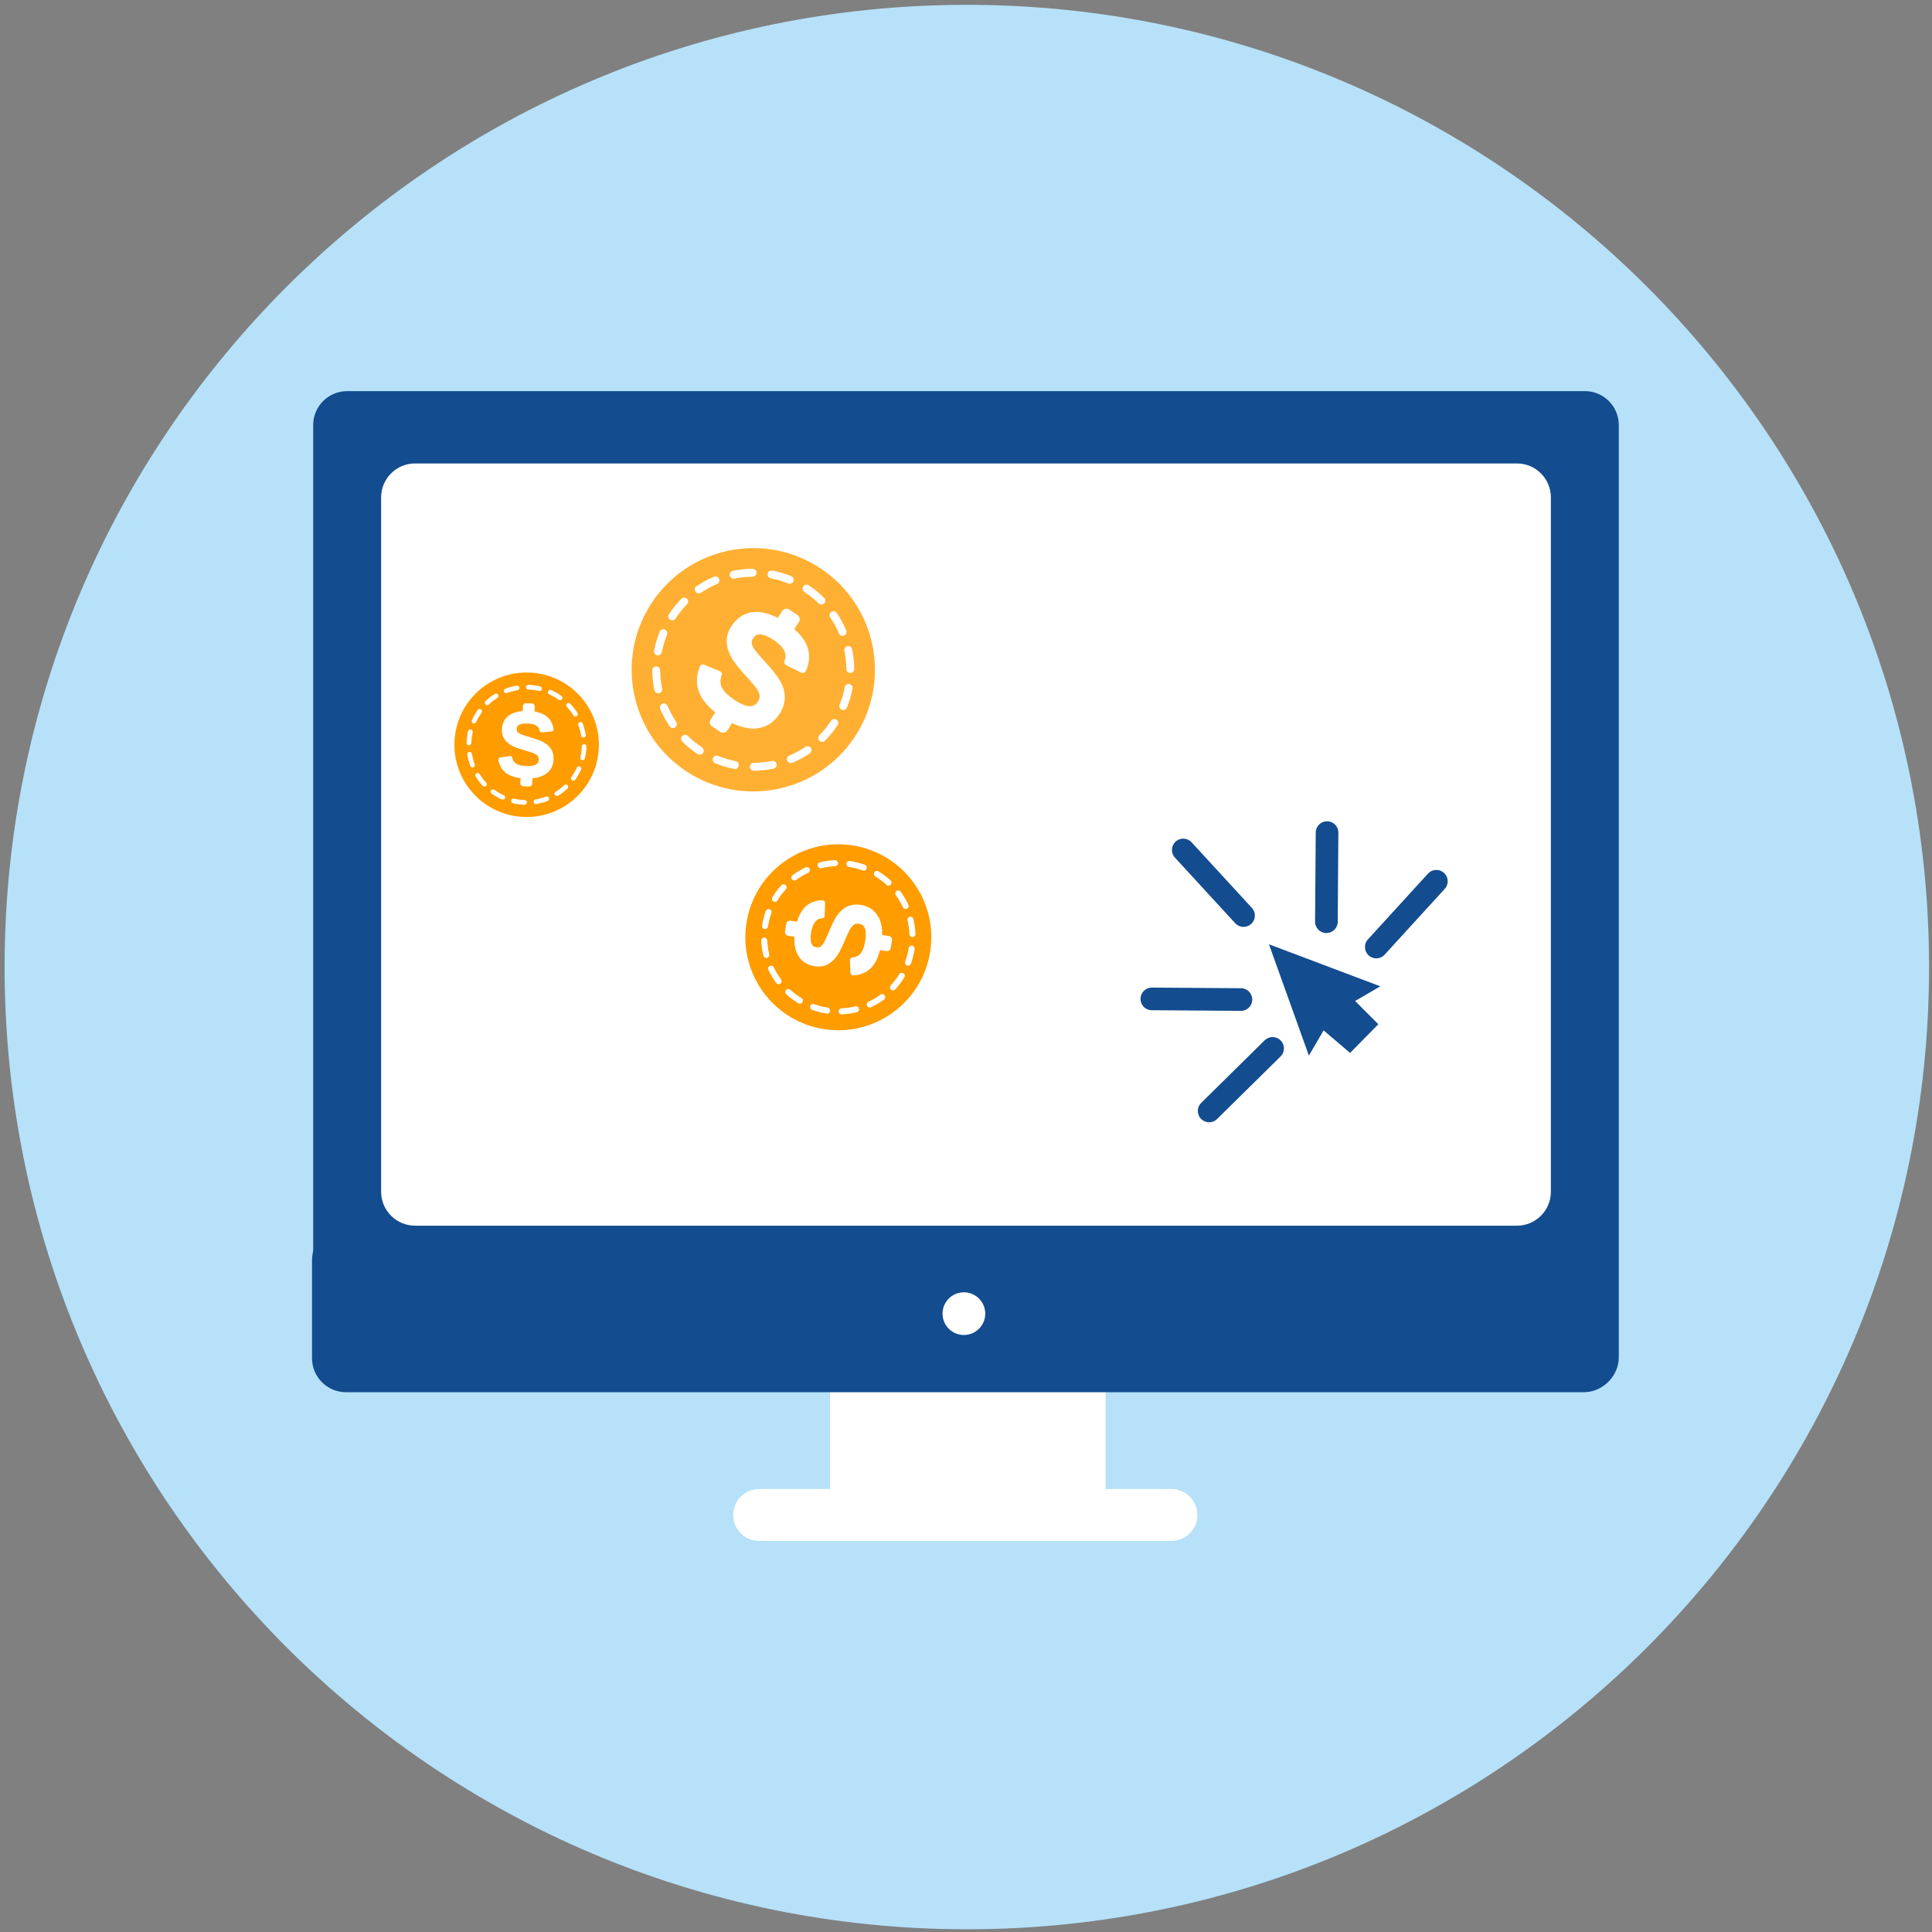 <?xml version="1.0" encoding="UTF-8"?> <svg xmlns="http://www.w3.org/2000/svg" id="Capa_1" width="512" height="512" viewBox="0 0 512 512"><rect x="0" y="0" width="512" height="512" fill="#808080" stroke="none"/><path d="m256.22,1.28c140.73,0,255,114.27,255,255s-114.27,255-255,255S1.22,397.01,1.22,256.28,115.48,1.28,256.22,1.28Z" fill="#b6e1f9"></path><path d="m292.99,367.62v28.12h-72.99v-28.12h72.99Z" fill="#fff"></path><path d="m429,112.65v247c0,4.97-4.03,9-9,9H92c-4.97,0-9-4.03-9-9V112.65c0-4.97,4.03-9,9-9h328c4.97,0,9,4.03,9,9Z" fill="#134c8f"></path><path d="m317.31,401.49h0c0,3.79-3.08,6.88-6.88,6.88h-109.25c-3.79,0-6.88-3.08-6.88-6.88h0c0-3.79,3.08-6.88,6.88-6.88h109.25c3.79,0,6.88,3.08,6.88,6.88Z" fill="#fff"></path><path d="m411,131.82v184c0,4.97-4.03,9-9,9H110c-4.97,0-9-4.03-9-9v-184c0-4.97,4.03-9,9-9h292c4.97,0,9,4.03,9,9Z" fill="#fff"></path><g fill="none" opacity="1"><path d="m365.8,261.38l-6.68,3.9,6.15,6.15-7.48,7.6-7.02-5.96-3.9,6.68-10.58-29.5,29.5,11.13Z" fill="#134c8f"></path></g><path d="m364.73,250.97l15.92-17.43" stroke="#134c8f" stroke-linecap="round" stroke-width="6"></path><path d="m337.25,277.84l-16.81,16.57" stroke="#134c8f" stroke-linecap="round" stroke-width="6"></path><path d="m351.51,244.26l.17-23.61" stroke="#134c8f" stroke-linecap="round" stroke-width="6"></path><path d="m328.86,264.89l-23.61-.17" stroke="#134c8f" stroke-linecap="round" stroke-width="6"></path><path d="m329.55,242.63l-15.97-17.38" stroke="#134c8f" stroke-linecap="round" stroke-width="6"></path><path d="m197.82,244.6c-2.09,13.45,7.12,26.04,20.56,28.13,13.45,2.09,26.04-7.11,28.13-20.56s-7.11-26.04-20.56-28.13-26.04,7.12-28.13,20.56Zm18.87-15.11c-.11-.43.16-.86.59-.97,1.3-.32,2.63-.51,3.97-.57.44-.02.82.32.83.76,0,.05,0,.11,0,.16-.06.37-.37.66-.75.68-1.23.05-2.46.23-3.65.53-.43.11-.86-.16-.97-.59Zm-6.81,3.54c-.26-.36-.19-.86.17-1.12,1.08-.79,2.23-1.48,3.44-2.05.4-.19.88-.02,1.06.38.07.15.09.31.07.46-.04.25-.2.48-.45.6-1.11.52-2.18,1.16-3.18,1.89-.36.26-.86.19-1.12-.17Zm-4.94,5.87c-.38-.23-.5-.72-.27-1.1.69-1.14,1.5-2.22,2.4-3.21.3-.33.8-.35,1.13-.05.2.19.29.46.25.71-.02.15-.09.3-.2.42-.83.91-1.58,1.9-2.21,2.96-.23.38-.72.5-1.1.27Zm-2.98,6.4v-.04s0,0,0,0c.21-1.32.53-2.61.98-3.84.15-.42.61-.63,1.02-.48.37.13.58.5.52.87,0,.05-.02.1-.04.15-.41,1.14-.71,2.33-.9,3.53v.05c-.08.44-.48.74-.92.67s-.74-.48-.67-.91Zm.35,7.97c-.32-1.3-.51-2.63-.57-3.97-.02-.44.32-.81.76-.83.44-.02.81.32.83.76.05,1.23.23,2.46.52,3.66.03.11.03.21.01.31-.05.31-.28.57-.6.65-.43.11-.86-.16-.97-.59Zm3.38,7.22c-.79-1.08-1.48-2.24-2.05-3.45-.19-.4-.02-.88.39-1.06.4-.19.88-.01,1.06.39.52,1.11,1.16,2.18,1.89,3.18.13.18.18.39.15.6s-.14.39-.32.52c-.36.26-.86.19-1.12-.17Zm5.88,5.39c-1.14-.69-2.22-1.5-3.21-2.41-.33-.3-.35-.81-.05-1.13.3-.33.8-.35,1.13-.05.91.83,1.9,1.58,2.95,2.22.29.17.42.5.38.81-.02.1-.05.2-.11.29-.23.38-.72.5-1.1.27Zm7.5,2.72h-.03c-1.31-.21-2.61-.54-3.85-.99-.42-.15-.63-.61-.48-1.02.15-.42.61-.63,1.02-.48,1.14.41,2.34.72,3.55.91h.03c.44.07.74.48.67.92s-.48.74-.91.67Zm8.56-1.31c.03.11.03.21.01.31-.05.31-.28.58-.6.65-1.3.32-2.63.51-3.97.57-.44.02-.81-.32-.83-.77-.02-.44.32-.81.77-.83,1.23-.05,2.46-.23,3.66-.52.43-.11.86.16.97.59Zm6.81-3.52c.13.18.18.39.15.6s-.14.39-.32.52c-1.08.79-2.24,1.48-3.45,2.04-.4.19-.88.01-1.06-.39-.19-.4-.01-.88.39-1.06,1.11-.52,2.18-1.15,3.18-1.88.36-.26.86-.18,1.12.17Zm4.95-5.86c.29.17.42.5.38.81-.02.1-.05.2-.11.29-.69,1.14-1.5,2.22-2.41,3.2-.3.33-.8.35-1.13.05-.33-.3-.35-.81-.05-1.13.83-.91,1.58-1.9,2.22-2.95.23-.38.72-.5,1.1-.27Zm3-6.4v.02c-.21,1.32-.54,2.62-.99,3.86-.15.42-.61.63-1.03.48-.42-.15-.63-.61-.48-1.03.42-1.15.72-2.35.91-3.56.07-.44.48-.74.91-.68s.74.47.67.9Zm-.34-7.97c.32,1.3.51,2.63.56,3.97,0,.05,0,.11,0,.16-.06.37-.37.66-.76.68-.44.02-.81-.32-.83-.77-.05-1.23-.23-2.46-.52-3.66-.1-.43.16-.86.59-.97.43-.11.86.16.97.59Zm-9.18-.41c.64,1.27.95,2.83.9,4.64l1.78.28c.55.09.93.6.84,1.16l-.31,2c-.09.55-.6.93-1.15.84l-1.72-.27c-.45,1.83-1.13,3.29-2.01,4.33-1.2,1.42-2.86,2.22-4.92,2.38h-.12c-.2.02-.39-.04-.54-.17-.15-.13-.23-.32-.24-.51l-.13-3.33c0-.07,0-.1,0-.14.05-.32.31-.57.64-.61h.11c.9-.11,1.61-.48,2.11-1.12.38-.49.7-1.17.92-2.02.1-.38.19-.79.26-1.26.1-.62.15-1.19.15-1.68,0-.73-.09-1.32-.29-1.75-.28-.62-.78-.97-1.56-1.09-.57-.09-1.04.03-1.44.35-.43.35-.86.97-1.27,1.85-.05.1-.1.21-.15.32l-1.14,2.6c-.79,1.8-1.51,3.11-2.14,3.88-.69.85-1.49,1.48-2.36,1.89-.92.43-1.98.55-3.15.37-2.14-.33-3.68-1.38-4.57-3.1-.65-1.25-.93-2.83-.84-4.72l-1.65-.26c-.55-.09-.93-.6-.84-1.15l.31-2c.09-.55.6-.93,1.16-.84l1.7.26c.41-1.4,1-2.56,1.74-3.45,1.15-1.39,2.77-2.14,4.82-2.23h.14c.2-.02.4.06.54.21.13.13.21.33.2.53l-.11,3.45c-.05.34-.34.59-.68.61h-.12c-.69.04-1.25.33-1.71.9-.26.32-.49.73-.67,1.22-.17.46-.3.99-.4,1.58-.07.47-.12.91-.13,1.3-.03.74.05,1.32.24,1.74.24.55.63.82,1.3.93.38.06.71.02.96-.13.3-.17.6-.48.89-.92.14-.21.32-.57.57-1.08.28-.59.62-1.36,1.03-2.35l.06-.15c.06-.14.12-.28.18-.41.65-1.48,1.22-2.59,1.71-3.29.56-.81,1.16-1.45,1.77-1.89.63-.45,1.33-.77,2.08-.95.75-.18,1.59-.21,2.47-.07,2.2.34,3.8,1.46,4.74,3.33Zm5.81-6.82c.79,1.08,1.48,2.24,2.04,3.45.07.15.09.31.07.46-.04.25-.2.49-.45.6-.4.19-.88.01-1.06-.39-.52-1.12-1.15-2.19-1.88-3.18-.26-.36-.18-.86.17-1.12.36-.26.86-.18,1.12.17Zm-5.87-5.4c1.14.69,2.22,1.51,3.2,2.41.2.19.29.46.25.71-.02.15-.09.3-.2.42-.3.33-.81.35-1.13.05-.91-.84-1.9-1.58-2.95-2.22-.38-.23-.5-.72-.27-1.1.23-.38.72-.5,1.1-.27Zm-3.1-.86c0,.05-.02.1-.04.15-.15.42-.61.63-1.03.48-1.15-.42-2.36-.73-3.58-.92h-.07c-.44-.08-.74-.49-.67-.92s.48-.74.91-.67h.06c1.34.22,2.64.55,3.89,1.01.37.13.57.5.52.87Z" fill="#ff9c00"></path><g fill="none" opacity=".8"><path d="m217.41,150.6c-14.85-9.82-34.85-5.73-44.67,9.12s-5.73,34.85,9.12,44.67,34.85,5.73,44.67-9.12,5.73-34.85-9.12-44.67Zm7.68,30.67c.57.11.94.66.83,1.22-.33,1.72-.82,3.41-1.48,5.03-.22.54-.83.79-1.36.58-.07-.03-.13-.06-.18-.1-.41-.27-.58-.8-.39-1.27.61-1.49,1.06-3.05,1.37-4.63.11-.57.66-.94,1.22-.83Zm-.5-10.02c.57-.12,1.12.25,1.24.81.35,1.71.54,3.47.56,5.21,0,.58-.46,1.05-1.04,1.06-.22,0-.42-.06-.59-.17-.28-.19-.47-.5-.47-.86-.02-1.61-.19-3.23-.52-4.81-.12-.57.25-1.12.81-1.24Zm-4.28-9.08c.48-.32,1.13-.2,1.45.28.98,1.44,1.82,3,2.5,4.61.23.53-.02,1.15-.56,1.37-.34.14-.7.1-.98-.09-.17-.11-.3-.27-.39-.47-.63-1.49-1.4-2.91-2.31-4.25-.32-.48-.2-1.13.28-1.45Zm-5.98-7.04l.04.03h0c1.46.97,2.81,2.06,4.04,3.26.41.41.42,1.07.01,1.48-.36.36-.91.41-1.32.14-.06-.04-.11-.08-.16-.13-1.13-1.11-2.38-2.12-3.71-3l-.06-.04c-.48-.32-.61-.97-.3-1.45s.97-.61,1.45-.3Zm-9.67-3.93c1.72.33,3.41.83,5.03,1.49.53.22.79.83.58,1.36-.22.54-.83.79-1.36.58-1.49-.61-3.05-1.07-4.63-1.37-.14-.03-.27-.08-.38-.15-.34-.23-.53-.64-.45-1.07.11-.57.66-.94,1.22-.83Zm-10.44.08c1.71-.35,3.47-.54,5.21-.55.58,0,1.05.46,1.06,1.04,0,.58-.46,1.05-1.04,1.06-1.61.01-3.23.18-4.81.51-.28.06-.56,0-.79-.15s-.39-.38-.45-.66c-.12-.57.25-1.12.81-1.24Zm-9.62,4.06c1.45-.98,3-1.82,4.61-2.5.53-.22,1.15.03,1.37.56.22.53-.03,1.15-.56,1.37-1.49.63-2.91,1.4-4.25,2.3-.36.25-.82.23-1.17,0-.11-.07-.21-.17-.29-.29-.32-.48-.2-1.13.28-1.45Zm-7.32,7.43l.02-.04c.96-1.45,2.06-2.81,3.27-4.04.41-.41,1.07-.42,1.48-.01.41.41.42,1.07.01,1.48-1.12,1.13-2.13,2.39-3.01,3.73l-.02.04c-.32.48-.97.62-1.45.3s-.61-.97-.3-1.45Zm-3.11,10.89c-.14-.03-.27-.08-.38-.15-.34-.23-.53-.64-.45-1.07.33-1.72.83-3.41,1.49-5.03.22-.54.83-.79,1.36-.57.53.22.79.83.57,1.36-.61,1.49-1.07,3.05-1.37,4.63-.11.57-.66.94-1.23.83Zm.48,10.03c-.28.06-.56,0-.79-.15s-.39-.38-.45-.66c-.35-1.71-.54-3.47-.55-5.21,0-.58.46-1.05,1.04-1.05.58,0,1.05.46,1.05,1.04.01,1.61.18,3.23.51,4.81.12.57-.25,1.12-.81,1.24Zm4.27,9.08c-.36.24-.82.23-1.16,0-.11-.07-.21-.17-.29-.29-.98-1.44-1.82-3-2.5-4.61-.22-.53.03-1.15.56-1.37.53-.22,1.15.03,1.37.56.63,1.49,1.4,2.92,2.3,4.25.32.48.2,1.13-.28,1.45Zm5.97,7.05h-.02c-1.46-.98-2.82-2.08-4.06-3.3-.41-.41-.42-1.07-.01-1.48.41-.41,1.07-.42,1.48-.01,1.14,1.12,2.39,2.14,3.74,3.03.48.32.62.97.31,1.46s-.96.62-1.44.3Zm9.66,3.94c-1.72-.33-3.41-.83-5.03-1.49-.07-.03-.13-.06-.18-.1-.41-.27-.58-.8-.39-1.27.22-.53.83-.79,1.36-.57,1.49.61,3.05,1.07,4.63,1.38.57.11.94.66.83,1.23-.11.57-.66.94-1.23.83Zm5.49-10.69c-1.87.07-3.88-.42-6.01-1.45l-1.3,1.97c-.4.61-1.23.78-1.83.37l-2.21-1.46c-.61-.4-.77-1.22-.37-1.83l1.25-1.9c-1.93-1.54-3.29-3.13-4.06-4.75-1.04-2.2-1.09-4.61-.15-7.15l.06-.15c.09-.24.28-.44.51-.54.24-.1.5-.11.74,0l4.03,1.66c.08.04.12.06.16.08.36.24.51.68.37,1.09l-.05.14c-.38,1.12-.32,2.17.16,3.12.37.73,1.01,1.46,1.9,2.19.39.33.83.66,1.35,1,.68.45,1.33.82,1.92,1.1.87.4,1.62.61,2.24.61.89,0,1.58-.4,2.14-1.26.41-.63.53-1.25.37-1.9-.18-.7-.68-1.55-1.5-2.52-.1-.11-.2-.23-.3-.35l-2.47-2.77c-1.71-1.92-2.88-3.49-3.45-4.66-.63-1.28-.95-2.58-.96-3.84-.01-1.32.42-2.65,1.27-3.94,1.56-2.36,3.64-3.62,6.18-3.75,1.84-.09,3.87.44,6.07,1.57l1.21-1.83c.4-.61,1.22-.78,1.83-.38l2.21,1.46c.61.4.78,1.23.37,1.83l-1.24,1.88c1.44,1.25,2.5,2.58,3.16,3.94,1.03,2.13,1.04,4.47.03,6.95l-.07.16c-.1.24-.3.44-.56.53-.22.09-.5.08-.74-.05l-4.04-2.01c-.37-.24-.52-.72-.36-1.14l.06-.14c.33-.84.29-1.67-.13-2.52-.24-.49-.61-.98-1.08-1.46-.45-.45-1.01-.9-1.67-1.33-.52-.34-1.02-.63-1.48-.86-.86-.43-1.6-.65-2.2-.67-.78-.01-1.32.3-1.82,1.05-.28.42-.4.83-.37,1.21.04.46.25.98.61,1.56.18.28.5.7.98,1.27.55.66,1.28,1.48,2.24,2.51l.14.16c.13.15.27.29.39.44,1.41,1.58,2.42,2.87,2.98,3.82.66,1.11,1.09,2.16,1.28,3.13.19.99.2,2,0,2.99-.19,1-.62,2-1.27,2.98-1.61,2.43-3.81,3.72-6.55,3.83Zm4.94,10.63c-1.71.35-3.47.53-5.21.55-.22,0-.42-.06-.58-.17-.28-.19-.47-.5-.47-.87,0-.58.46-1.05,1.04-1.05,1.61-.01,3.23-.18,4.81-.5.57-.12,1.12.25,1.24.82.12.57-.25,1.12-.82,1.24Zm9.62-4.04c-1.45.98-3,1.82-4.61,2.49-.33.14-.7.09-.98-.09-.17-.11-.3-.27-.39-.47-.22-.53.03-1.15.56-1.37,1.49-.62,2.92-1.4,4.25-2.3.48-.32,1.13-.2,1.45.28.32.48.2,1.13-.28,1.45Zm2.71-3.21c-.06-.04-.11-.08-.16-.13-.41-.41-.42-1.07,0-1.48,1.13-1.14,2.15-2.4,3.04-3.76l.05-.07c.32-.48.97-.61,1.45-.3s.61.97.3,1.45l-.04.06c-.98,1.48-2.09,2.85-3.31,4.08-.36.36-.91.41-1.32.14Z" fill="#ff9c00"></path></g><path d="m140.2,178.23c-10.57-.35-19.42,7.93-19.77,18.5s7.93,19.42,18.5,19.77,19.42-7.93,19.77-18.5-7.93-19.42-18.5-19.77Zm13.42,13.14c.32-.12.68.04.8.36.37.97.64,1.98.81,3.01.06.34-.17.66-.51.72-.04,0-.08,0-.12,0-.29,0-.54-.22-.59-.52-.16-.94-.41-1.88-.75-2.77-.12-.32.04-.68.36-.8Zm-3.37-4.92c.25-.24.64-.22.88.03.71.76,1.35,1.59,1.9,2.46.18.29.09.67-.2.86-.11.07-.23.1-.35.09-.2,0-.39-.11-.51-.29-.51-.81-1.1-1.58-1.75-2.27-.24-.25-.22-.64.03-.88Zm-4.99-3.26c.14-.31.51-.45.82-.31.95.43,1.85.95,2.7,1.55.28.2.34.59.14.87-.13.18-.33.27-.53.26-.12,0-.24-.04-.34-.12-.78-.56-1.62-1.04-2.49-1.43-.31-.14-.45-.51-.31-.82Zm-5.22-1.7h.03s0,0,0,0c1.04.03,2.06.17,3.06.4.33.08.54.41.47.75-.07.29-.33.49-.63.48-.04,0-.08,0-.12-.02-.92-.21-1.86-.33-2.81-.36h-.04c-.34-.01-.61-.3-.6-.64s.3-.61.64-.6Zm-6.12,1.02c.97-.37,1.98-.64,3.01-.81.34-.06.66.17.71.51.06.34-.17.66-.51.71-.94.16-1.88.41-2.77.75-.08.03-.16.04-.24.04-.24,0-.47-.16-.56-.4-.12-.32.04-.68.36-.8Zm-5.26,3.29c.76-.71,1.59-1.35,2.47-1.9.29-.18.67-.09.86.2.18.29.09.67-.2.86-.81.51-1.58,1.1-2.27,1.75-.13.12-.29.17-.45.17s-.32-.07-.43-.2c-.24-.25-.22-.64.03-.88Zm-3.61,5.04c.43-.95.95-1.85,1.56-2.7.2-.28.59-.34.87-.14.28.2.34.59.14.87-.56.78-1.04,1.62-1.43,2.49-.11.24-.34.37-.59.37-.08,0-.16-.02-.24-.06-.31-.14-.45-.51-.31-.82Zm-1.4,6.04v-.03c.04-1.03.17-2.06.4-3.06.08-.33.41-.54.75-.47.33.08.54.41.47.75-.21.92-.34,1.87-.37,2.82v.03c-.01.34-.3.61-.64.6s-.61-.3-.6-.64Zm1.81,6.48c-.08.03-.16.04-.24.04-.24,0-.47-.16-.56-.4-.37-.97-.64-1.98-.81-3.01-.06-.34.17-.66.51-.71.34-.05.66.17.71.51.16.94.41,1.88.74,2.77.12.32-.04.68-.36.8Zm3.36,4.93c-.13.12-.29.17-.45.17s-.32-.07-.43-.2c-.71-.76-1.35-1.59-1.9-2.47-.18-.29-.09-.67.2-.86.29-.18.67-.09.86.2.51.81,1.1,1.58,1.75,2.28.23.25.22.64-.03.88Zm4.98,3.27c-.11.24-.34.37-.59.37-.08,0-.16-.02-.24-.06-.94-.43-1.85-.95-2.7-1.56-.28-.2-.34-.59-.14-.87.2-.28.59-.34.87-.14.78.56,1.62,1.04,2.49,1.44.31.14.45.51.31.82Zm5.21,1.71h-.01c-1.04-.03-2.07-.17-3.07-.4-.33-.08-.54-.41-.47-.75.08-.33.41-.54.75-.47.92.21,1.88.34,2.83.37.34.01.62.3.61.64s-.29.61-.64.6Zm6.12-1.01c-.97.37-1.98.64-3.01.81-.04,0-.08,0-.12,0-.29,0-.54-.22-.59-.52-.06-.34.17-.66.51-.71.94-.15,1.88-.4,2.77-.74.32-.12.68.04.8.36.12.32-.04.68-.36.8Zm-.54-7.12c-.92.62-2.1,1-3.49,1.13l-.05,1.4c-.01.43-.38.77-.81.76l-1.58-.05c-.43-.01-.77-.38-.76-.81l.04-1.35c-1.45-.18-2.64-.56-3.53-1.14-1.21-.79-1.98-1.99-2.3-3.57l-.02-.1c-.03-.15,0-.31.09-.43.09-.13.22-.21.37-.23l2.56-.41c.05,0,.08,0,.11,0,.25,0,.47.19.53.44l.02.09c.16.69.51,1.2,1.05,1.53.41.25.97.43,1.64.52.3.05.63.07.99.09.49.02.93,0,1.31-.04.56-.07,1.01-.2,1.32-.39.45-.28.67-.69.69-1.3.01-.45-.12-.8-.4-1.08-.31-.3-.83-.57-1.54-.81-.08-.03-.17-.06-.26-.08l-2.11-.63c-1.47-.44-2.54-.87-3.19-1.29-.72-.45-1.28-1.01-1.68-1.65-.42-.67-.61-1.47-.58-2.39.06-1.68.72-2.96,1.96-3.82.9-.62,2.1-.98,3.56-1.09l.04-1.3c.01-.43.38-.77.81-.76l1.58.05c.43.01.77.38.76.81l-.04,1.33c1.12.19,2.07.53,2.82,1.02,1.18.76,1.91,1.94,2.18,3.51l.02.1c.03.15-.02.32-.12.44-.08.11-.23.19-.39.21l-2.67.24c-.26,0-.49-.2-.53-.46v-.09c-.11-.53-.38-.94-.86-1.24-.27-.17-.61-.31-1-.4-.37-.09-.79-.14-1.26-.16-.37-.01-.71,0-1.02.02-.57.05-1.01.17-1.32.35-.4.24-.58.56-.59,1.09-.01.3.05.55.19.73.16.22.43.42.79.6.18.09.47.2.89.34.48.16,1.11.35,1.91.58l.12.04c.11.03.23.07.33.1,1.21.36,2.11.7,2.7,1.01.68.36,1.22.76,1.62,1.19.41.44.72.95.93,1.51.21.56.31,1.2.28,1.9-.06,1.73-.77,3.07-2.12,3.97Zm5.8,3.84c-.76.71-1.59,1.35-2.47,1.9-.11.07-.23.1-.35.09-.2,0-.39-.11-.51-.29-.18-.29-.09-.67.2-.86.81-.51,1.58-1.09,2.28-1.75.25-.23.64-.22.88.03.23.25.22.64-.03.88Zm3.62-5.04c-.43.94-.95,1.85-1.56,2.7-.13.17-.33.27-.53.26-.12,0-.24-.04-.34-.12-.28-.2-.34-.59-.14-.87.56-.78,1.04-1.61,1.44-2.48.14-.31.51-.45.82-.31.31.14.45.51.31.82Zm.38-2.47s-.08,0-.12-.02c-.33-.08-.54-.41-.46-.75.22-.93.34-1.89.37-2.85v-.05c.01-.34.3-.61.64-.6s.61.3.6.64v.04c-.04,1.05-.17,2.09-.41,3.09-.07.29-.33.49-.63.48Z" fill="#ff9c00"></path><path d="m428.69,333.95v26c0,4.97-4.03,9-9,9H91.69c-4.97,0-9-4.03-9-9v-26c0-4.97,4.03-9,9-9h328c4.97,0,9,4.03,9,9Z" fill="#134c8f"></path><path d="m255.44,342.47c3.12,0,5.66,2.54,5.66,5.66s-2.54,5.66-5.66,5.66-5.66-2.54-5.66-5.66,2.54-5.66,5.66-5.66Z" fill="#fff"></path></svg> 